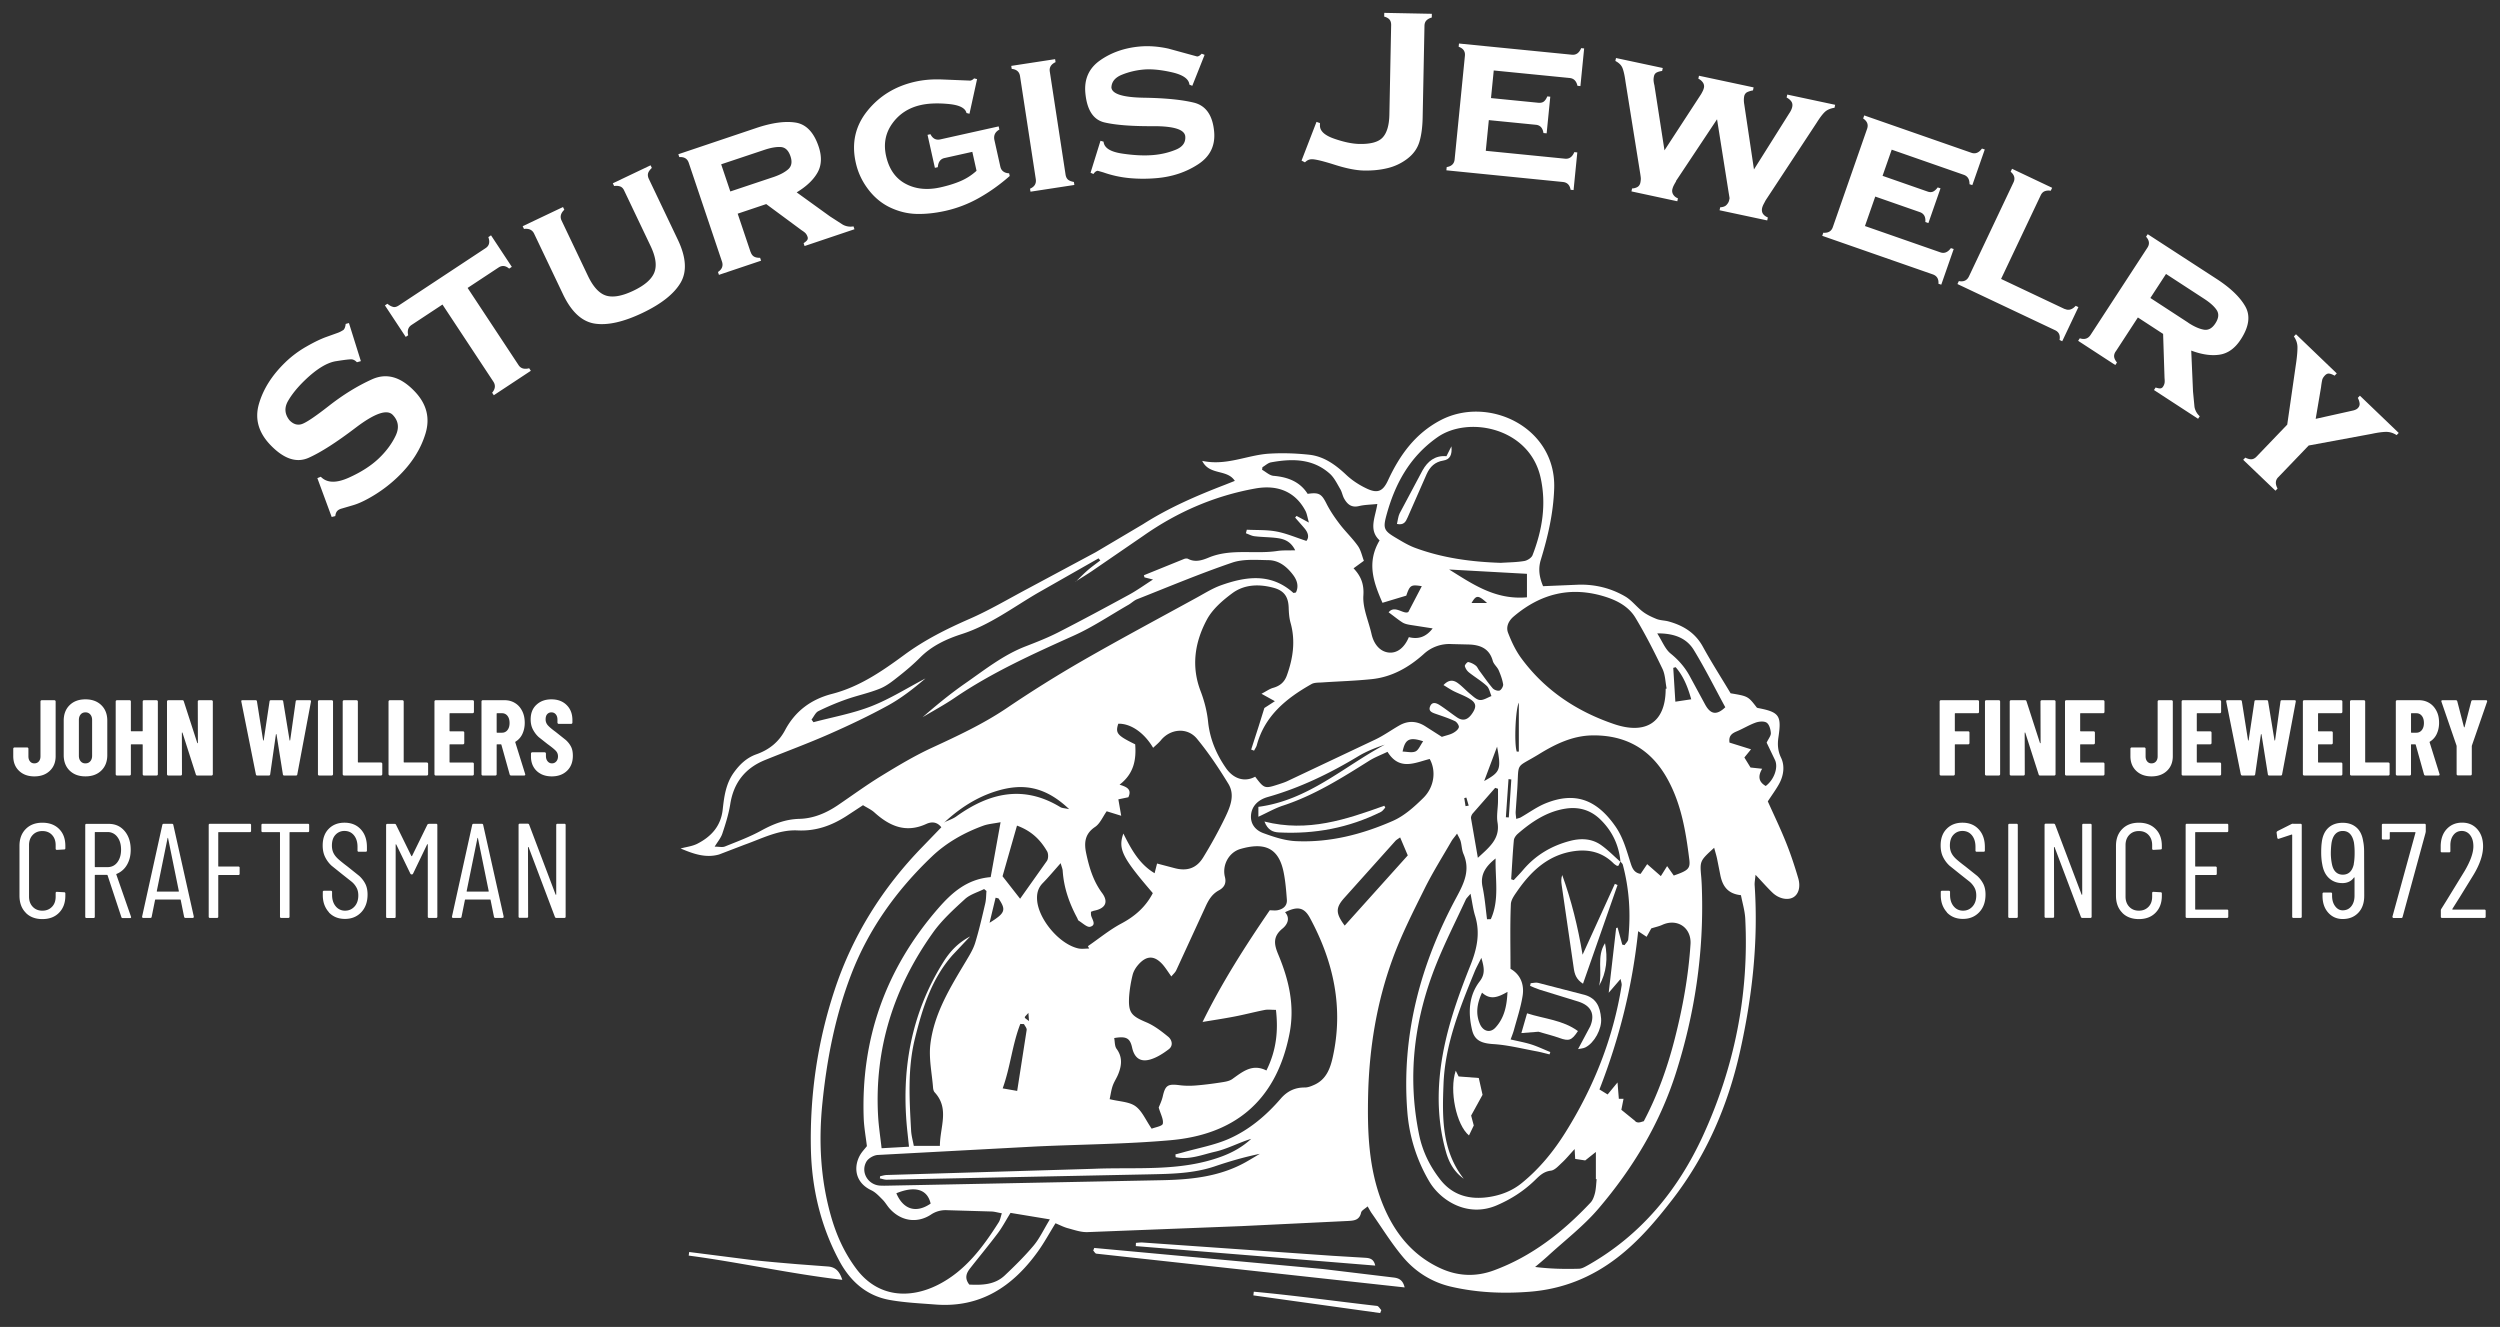 <svg xmlns="http://www.w3.org/2000/svg" xmlns:xlink="http://www.w3.org/1999/xlink" width="278.834" height="147.997" xmlns:v="https://vecta.io/nano"><rect width="100%" height="100%" fill="#333333" stroke="none"/><g fill="#fff"><path d="M176.562 109.72c-.756-.483-.952-1.05-1.05-1.834l-1.334-9.178c-.055-.356-.076-.72.063-1.112 1.02 2.832 1.74 5.732 2.27 8.887l3.6-7.903.3.13-3.85 11zm-14.198 9.696l.32.645 2.25.172.42 1.875-1.273 2.316.294 1.105-.534 1.112c-1.405-1.158-2.227-5-1.477-7.225zm8.366-9.753c.272-.02.564-.107.817-.043l4.947 1.28c1.526.327 1.977 1.35 2.082 2.7.1 1.153-.75 2.725-1.764 3.226-.235.116-.524.124-.806.186l1.365-2.558c.552-1.336.097-2.273-1.3-2.734l-4.353-1.34c-.36-.112-.706-.278-1.06-.42l.062-.297zm.854 5.41l-1.9.15.635-2.204c1.938.628 3.978.738 5.674 1.98-.7 1.064-1.015 1.146-2.058.773-.72-.26-1.47-.44-2.34-.697zm6.766-5.122c.404-1.562-.303-3.28.664-4.752.32 1.66.188 3.26-.664 4.752zm-44.25 4.043l.076.02c-.015-.003-.03-.01-.046-.012l-.03-.007zm21.707-55.555c.104-.424.132-.84.3-1.182l2.554-4.796c.564-1 1.392-1.693 2.665-1.578l.557-1.103c.1.96-.17 1.473-.905 1.588-.938.147-1.493.705-1.852 1.5l-2.132 4.85c-.208.48-.417.882-1.196.72zM141.03 91.63c4.84 1.227 9.108-.233 13.367-1.762l.108.205c-.157.163-.287.382-.48.478-3.582 1.787-7.4 2.5-11.377 2.294-.664-.033-1.245-.243-1.62-1.215z"/><path d="M96.286 89.786l-1.884 1.235c-1.663 1.066-3.4 1.7-5.468 1.598-2.088-.095-3.97.916-5.896 1.597l-2.835 1.087c-1.506.43-2.9-.08-4.292-.67.64-.174 1.3-.243 1.867-.53 1.558-.8 2.63-1.97 2.83-3.83.155-1.42.346-2.854 1.224-4.086.658-.922 1.438-1.667 2.512-2.052 1.417-.5 2.5-1.347 3.222-2.706 1.123-2.115 2.897-3.436 5.245-4.04 3.044-.784 5.578-2.533 8.06-4.358 2.243-1.652 4.702-2.883 7.256-4 2.252-.984 4.382-2.252 6.56-3.407l7.52-4.033 5.283-3.13c2.865-1.83 5.958-3.168 9.116-4.384l1.118-.443c-.862-1.344-2.835-.58-3.637-2.232 2.678.578 4.973-.634 7.405-.8 1.505-.097 3.034-.047 4.53.115 1.645.18 2.934 1.12 4.127 2.243.673.636 1.5 1.167 2.342 1.556 1.195.55 1.767.254 2.323-.95 1.3-2.8 3.028-5.22 5.875-6.707 5.322-2.778 12.875.786 12.655 7.6-.088 2.755-.7 5.393-1.5 8.004-.318 1.05-.126 1.993.26 2.916l4.033-.17c1.826-.032 3.564.402 5.128 1.316.733.428 1.274 1.173 1.96 1.695.46.35 1.002.6 1.544.82.418.163.9.152 1.336.272 1.63.45 2.967 1.258 3.82 2.813.98 1.787 2.087 3.508 3.095 5.2 1.948.327 1.948.327 2.926 1.595.035.015.07.038.104.044 2.427.458 2.665.853 2.303 3.277-.113.743-.08 1.5.297 2.277.438.92.285 2.012-.242 2.95-.35.624-.777 1.203-1.24 1.912.67 1.492 1.408 3.018 2.04 4.6.52 1.295.96 2.628 1.354 3.968.292 1.003.017 1.816-.566 2.14-.614.346-1.586.157-2.297-.518-.596-.567-1.135-1.197-1.9-2-.047.524-.112.83-.1 1.125.428 6.283-.263 12.472-1.634 18.6-1.347 6.013-3.73 11.56-7.537 16.488-1.84 2.38-3.76 4.65-6.147 6.486-2.882 2.22-6.106 3.52-9.8 3.805-2.952.228-5.85.1-8.714-.56-2.13-.487-3.967-1.63-5.36-3.278-1.287-1.52-2.34-3.24-3.487-4.877-.15-.2-.268-.44-.486-.807-.298.272-.672.447-.726.692-.186.852-.795.9-1.467.935l-11.85.573-17.205.67c-.727.024-1.474-.244-2.194-.437-.462-.123-.895-.356-1.37-.55-.684 1.106-1.258 2.167-1.958 3.142-2.798 3.896-6.4 6.317-11.446 5.92-1.7-.132-3.414-.208-5.086-.508-2.603-.466-4.407-2.094-5.625-4.37-2.094-3.9-3.08-8.144-3.167-12.524-.12-6.016.75-11.945 2.64-17.658 2-6.08 5.35-11.422 9.842-16.028l2.067-2.14c-.516-.667-1.155-.612-1.686-.368-2.293 1.05-4.108.228-5.802-1.308-.355-.313-.812-.514-1.238-.78zm9.108 1.896c.42-.204.886-.35 1.26-.616 3.668-2.635 7.476-3.553 11.6-1.05.2.126.5.122.996.233-2.745-2.613-5.272-2.898-8.145-2.008-2.2.685-4.074 1.912-5.752 3.46a1.7 1.7 0 0 1 .032.061c.003-.028.001-.054-.001-.08zm75.15 30.87h.534l-.243 1.227 1.52 1.234c.102.153.3.192.47.175s.36-.1.512-.132c1.564-2.966 2.653-6.044 3.468-9.248.882-3.457 1.512-6.942 1.743-10.497.12-1.85-1.48-2.917-3.144-2.16-.365.168-.77.25-1.23.396l-.524.938-.94-.625c-.643 6.146-2.093 11.95-4.318 17.65l.912.56 1.104-1.34.148 1.844c-.006-.01-.007-.016-.01-.024zm-46.455-8.558l.03.007c2.136-4.357 4.735-8.435 7.5-12.474.298 0 .607.05.894-.01.617-.13 1.064-.5 1.016-1.17-.076-1.013-.157-2.03-.354-3.026-.562-2.86-2.235-3.375-4.82-2.635-1.302.374-2.068 1.812-1.735 3.127.185.734-.104 1.184-.686 1.498-.787.43-1.172 1.123-1.52 1.905l-3.223 7.004c-.112.242-.338.43-.547.687-.363-.505-.62-.924-.94-1.3-.938-1.07-1.83-1.07-2.77.018-.265.306-.5.7-.6 1.078-.2.8-.34 1.635-.4 2.46-.1 1.793.24 2.147 1.923 2.86.882.373 1.68.992 2.43 1.603.432.35.598 1 .07 1.4-.62.472-1.32.923-2.054 1.14-1.125.33-1.784-.18-2.035-1.323-.233-1.05-.635-1.3-1.997-1.064.08.406.043.896.262 1.196.675.914.58 1.842.2 2.797-.176.456-.47.872-.63 1.332-.163.47-.226.976-.34 1.492 1.095.27 2.162.275 2.87.777.747.534 1.147 1.543 1.818 2.516.398-.163 1.183-.282 1.24-.55.1-.485-.24-1.06-.456-1.807.092-.25.333-.728.45-1.236.282-1.242.557-1.43 1.865-1.26.6.077 1.198.08 1.792.035.935-.073 1.865-.193 2.792-.336.444-.07.947-.13 1.3-.378 1.153-.82 2.236-1.756 3.813-.96 1.113-2.233 1.337-4.416 1.064-6.762-.515 0-.897-.058-1.253.01-1.118.22-2.22.512-3.34.728-1.216.237-2.44.418-3.66.622zM180.736 96.1c-.173-1.857-.93-3.44-2.277-4.734-1.094-1.05-2.42-1.406-3.886-1.17-2.06.332-3.728 1.45-5.264 2.776-.216.186-.438.48-.463.745-.135 1.447-.2 2.898-.3 4.35l.286.095c.35-.378.714-.743 1.046-1.137 1.395-1.646 3.16-2.692 5.238-3.236 1.23-.32 2.44-.272 3.493.488.756.543 1.414 1.222 2.116 1.84l-.223.447c-.097 0-.145.016-.168-.002-.125-.083-.258-.158-.364-.264-1.224-1.222-2.72-1.604-4.4-1.367-2.806.398-4.7 2.124-6.256 4.327-.34.5-.782 1.05-.802 1.594-.1 2.368-.04 4.746-.04 7.203 1.106.627 1.555 1.74 1.35 3.018-.206 1.3-.628 2.543-.966 3.8-.084.305-.2.602-.374 1.06.87.207 1.6.333 2.317.56.72.232 1.4.562 2.112.846l-.085.262c-.5-.118-.974-.256-1.466-.346-1.598-.293-3.188-.702-4.8-.803-1.265-.083-2.1-.363-2.38-1.6-.438-1.893-.384-3.787.86-5.403.624-.812.5-1.532.18-2.614-.325.662-.565 1.084-.748 1.53-1.65 4.044-3.3 8.12-3.472 12.538-.142 3.67-.22 7.405 2.256 10.565-1.08-.763-1.664-1.828-2-3.06-1.152-4.108-.955-8.262-.024-12.335.653-2.854 1.664-5.646 2.755-8.37.748-1.862 1.133-3.63.532-5.572-.224-.724-.312-1.487-.505-2.45-.307.37-.457.495-.53.655-1.112 2.402-2.315 4.768-3.298 7.22-2.46 6.144-3.254 12.478-1.904 19.017.383 1.86 1.192 3.497 2.348 4.98 1.4 1.8 3.33 2.288 5.5 1.945 1.3-.207 2.533-.682 3.587-1.537 1.965-1.596 3.53-3.505 4.87-5.643 3.173-5.068 5.34-10.505 6.28-16.407.03-.202-.065-.423-.117-.725l-1.326 1.542.83-7.215c.054-.02.1-.037.163-.057l.52 1.9.256.06c.14-.214.383-.42.407-.646.3-2.808.127-5.585-.6-8.318-.033-.13-.17-.236-.26-.352zM119.98 64.875l.004-.004c.447-.43.877-.878 1.344-1.282.445-.386.93-.724 1.395-1.083l-.2-.23-6.782 3.86c-2.775 1.62-5.35 3.58-8.48 4.587-1.687.544-3.323 1.3-4.62 2.6-.716.72-1.5 1.394-2.3 2.025-.678.535-1.37 1.113-2.155 1.438-1.22.505-2.538.773-3.788 1.214a27.81 27.81 0 0 0-3.125 1.318c-.327.163-.5.615-.76.936l.215.297c2.158-.576 4.386-.972 6.45-1.78 2.1-.822 4.038-2.053 6.047-3.104-1.327 1.128-2.696 2.203-4.2 3.027-2.12 1.163-4.315 2.2-6.53 3.177-2.357 1.04-4.782 1.93-7.17 2.9-2.22.9-3.504 2.533-3.878 4.924-.175 1.1-.523 2.202-.88 3.274-.163.497-.535.925-.858 1.46.48 0 .856.1 1.145-.017 1.368-.55 2.764-1.068 4.05-1.774 1.35-.74 2.698-1.27 4.27-1.308 1.55-.04 2.958-.64 4.24-1.5 1.63-1.104 3.22-2.273 4.9-3.3 1.834-1.124 3.695-2.237 5.646-3.138 2.864-1.323 5.7-2.646 8.33-4.418a138.4 138.4 0 0 1 8.381-5.246c4.24-2.438 8.56-4.744 12.85-7.098.862-.473 1.7-1 2.63-1.34 2.818-1.008 5.612-1.404 8.1.835.035.03.14-.02.287-.043.345-.706.126-1.372-.318-1.962-.685-.906-1.563-1.627-2.737-1.644-1.355-.022-2.813-.148-4.054.276-3.584 1.222-7.084 2.692-10.608 4.084-.344.137-.624.425-.95.614-2.037 1.167-4.003 2.5-6.135 3.453-4.56 2.054-9.107 4.103-13.26 6.93-1.15.784-2.384 1.445-3.578 2.16 1.525-1.332 3.072-2.6 4.718-3.75 2.168-1.5 4.238-3.17 6.744-4.142 1.236-.48 2.482-.966 3.66-1.567 2.667-1.364 5.307-2.787 7.938-4.22.847-.463 1.634-1.034 2.64-1.678l-.953-.24-.063-.238 4.483-1.817c.13-.05.325-.073.44-.013.807.427 1.6.154 2.314-.143 2.48-1.03 5.108-.35 7.638-.732.62-.094 1.26-.052 2-.077-.505-1.023-1.25-1.265-2.038-1.368-.826-.107-1.668-.096-2.495-.2-.33-.036-.644-.216-.964-.33l.1-.398c1.104.056 2.227-.002 3.304.2 1.102.206 2.158.666 3.34 1.05.336-.4.203-.908-.197-1.387-.345-.413-.703-.8-1.057-1.218.054-.06.104-.122.16-.182l1.374.74c-.168-.6-.213-.976-.38-1.297-1.08-2.057-3.002-2.967-5.587-2.504-4.548.815-8.692 2.614-12.473 5.262l-5.8 3.98c-.585.393-1.195.76-1.795 1.143zm20.014 21.753c1.014 1.342 1.055 1.357 2.603.854.36-.118.727-.23 1.067-.4l9.767-4.618c.92-.443 1.756-1.048 2.645-1.554.98-.56 1.957-.505 2.9.1l1.84 1.175c.513-.17.904-.244 1.238-.424.27-.143.582-.382.655-.642.052-.182-.216-.585-.435-.688-.682-.32-1.406-.557-2.123-.805-.418-.146-.868-.3-.646-.842.227-.558.703-.376 1.054-.15.67.428 1.287.93 1.942 1.376.64.435 1.162.306 1.643-.357.533-.738.546-1.2-.123-1.642-.6-.4-1.286-.62-1.924-.943-.357-.185-.694-.416-1.1-.658.62-.66 1.14-.554 1.594-.226.485.35.9.815 1.357 1.194.343.276.72.66 1.107.696.413.036.86-.28 1.293-.44-.168-.385-.243-.87-.524-1.132-.608-.56-1.338-.987-1.988-1.507a1.38 1.38 0 0 1-.456-.698c-.03-.124.275-.477.38-.458a2.06 2.06 0 0 1 .834.398c.173.128.257.368.393.552.5.666.96 1.35 1.5 1.978.157.184.57.327.77.248s.428-.48.393-.697c-.088-.538-.284-1.068-.5-1.567-.164-.37-.55-.662-.654-1.038-.38-1.387-1.4-1.785-2.665-1.83l-1.937-.047a4.2 4.2 0 0 0-3.113 1.124c-1.636 1.466-3.52 2.543-5.75 2.783-1.846.196-3.707.246-5.562.372-.407.028-.878-.002-1.2.187-2.8 1.582-5.213 3.527-6.097 6.82-.06.212-.205.403-.3.602l-.325-.122.85-2.637.623-2 1.172-.758-1.494-.828c.56-.293.907-.552 1.296-.66.76-.212 1.264-.636 1.53-1.378.698-1.925.982-3.866.414-5.884-.15-.536-.188-1.114-.207-1.676-.04-1.216-.5-1.905-1.7-2.227-1.608-.432-3.247-.383-4.595.615-1.082.8-2.2 1.772-2.822 2.926-1.345 2.5-1.778 5.2-.708 7.986.413 1.083.715 2.243.833 3.393.198 1.948.922 3.652 2.02 5.225.85 1.2 2.094 1.56 3.248.92zm-43.307 41.194c-.125-1.028-.3-2-.35-2.98-.353-8.9 2.412-16.728 8.256-23.474 1.538-1.774 3.235-3.318 5.9-3.54l1.105-6.124c-.804.156-1.402.194-1.944.394-2.123.774-4.094 1.886-5.717 3.433-3.94 3.755-7.064 8.096-9.02 13.205-1.77 4.623-2.704 9.433-3.197 14.34-.424 4.22-.213 8.386.938 12.478.606 2.16 1.497 4.164 2.878 6 2.37 3.133 5.896 3.354 9.08 1.746 3.03-1.532 5.008-4.186 6.778-6.982.166-.264.213-.603.344-.994-.458-.083-.785-.18-1.114-.2l-5.008-.147a2.91 2.91 0 0 0-1.8.503c-1.568 1.015-3.37.703-4.612-.707-.273-.313-.478-.687-.77-.976-.387-.385-.777-.82-1.256-1.043-1.923-.912-1.964-2.73-1.222-3.976.195-.327.463-.602.74-.957zM162.5 92.988c-.288.4-.465.586-.594.8-1.018 1.77-2.113 3.503-3.018 5.33-1.277 2.57-2.587 5.146-3.567 7.837-1.776 4.862-2.6 9.933-2.728 15.113-.092 4.14.04 8.262 1.6 12.17 1.264 3.15 3.256 5.727 6.424 7.198 1.936.903 3.946 1.008 5.983.26 4.272-1.57 7.725-4.302 10.796-7.56.26-.275.4-.694.498-1.072.12-.504.13-1.03.186-1.55h-.087v-3.032l-1.188.946-1.12-.17-.06-1.098c-.58.63-.96 1.098-1.397 1.503-.386.356-.813.858-1.26.907-.82.1-1.277.582-1.783 1.072-1.24 1.2-2.65 2.108-4.247 2.794-3.306 1.416-6.322-.592-7.54-2.688a18 18 0 0 1-2.432-7.73c-.677-8.554 1.458-16.498 5.5-23.98.84-1.56 1.526-3 .772-4.77-.2-.443-.198-.96-.326-1.435-.062-.237-.2-.448-.4-.855zm-31.375 36.064l-.025-.298.84-.223c1.7-.487 3.504-.803 5.12-1.513 2.27-1 4.17-2.605 5.797-4.497.696-.8 1.563-1.24 2.66-1.228.354.005.728-.145 1.06-.294 1.328-.592 1.78-1.794 2.067-3.077 1.228-5.512.1-10.655-2.537-15.535-.653-1.204-1.394-1.332-2.78-.642.637.712.203 1.423-.28 1.816-1.105.9-.947 1.777-.476 2.9 1.18 2.825 1.864 5.707 1.25 8.833-1.54 7.855-6.514 11.276-13.247 11.877-5.03.448-10.095.464-15.144.707l-17.532.94c-.443.025-1.04.364-1.258.734-.686 1.165.16 2.6 1.508 2.682.34.022.684.01 1.026.004l30.322-.603c3.297-.06 6.52-.376 9.46-2.025.525-.297 1.04-.612 1.56-.92-1.735.36-3.385.84-5.012 1.393-2.376.806-4.84.843-7.305.896l-29.296.6c-.254.006-.512-.098-.768-.148l.03-.242c.24-.047.476-.126.717-.136l23.133-.693c4.788-.2 9.67.354 14.32-1.4 1.204-.456 2.27-1.063 3.22-1.94-1.382.416-2.67 1.13-4.05 1.44-1.423.324-2.866.94-4.383.6zm60.058-34.493c-1.594 1.46-1.6 1.46-1.438 3.25.04.488.063.98.076 1.47.218 6.978-.785 13.768-2.912 20.432-1.804 5.65-4.804 10.602-8.604 15.066-1.678 1.973-3.787 3.582-5.708 5.348-.444.4-.92.8-1.38 1.184 1.717.217 3.307.24 4.896.197.348-.01.7-.23 1.034-.414 5.896-3.347 10-8.37 12.77-14.375 3.52-7.657 5.168-15.782 4.738-24.254-.045-.882-.316-1.752-.48-2.62-1.482-.152-2.047-1.024-2.292-2.2l-.378-1.9c-.085-.382-.203-.756-.323-1.204zm-69.507 7.145c.008.15-.01.303.03.44.122.438.6 1.023-.106 1.22-.342.1-.856-.416-1.282-.672-.084-.05-.117-.188-.17-.3-.888-1.65-1.5-3.385-1.622-5.27-.016-.23-.12-.455-.226-.85-.744.834-1.342 1.555-1.996 2.223-.523.534-.678 1.143-.634 1.862.133 2.148 2.473 4.955 4.6 5.424.387.085.8.012 1.213.012l-.147-.263c1.244-.854 2.42-1.83 3.746-2.534 1.533-.816 2.715-1.875 3.496-3.383-3.4-3.962-3.9-4.9-3.285-6.646.895 1.798 1.792 3.418 3.484 4.426l.275-1.082 1.9.5c1.396.386 2.475.064 3.232-1.16.883-1.435 1.7-2.914 2.44-4.434.572-1.2 1.158-2.522.382-3.795-1.062-1.738-2.204-3.45-3.5-5.023-1.074-1.313-2.975-1.126-4.03.167-.245.3-.557.546-.862.84-1.018-1.717-2.517-2.72-3.887-2.688-.34 1.053-.14 1.303 1.886 2.3.13 1.7-.137 3.27-1.744 4.5.798.244 1.398.512.98 1.402l-1.114.232.318 1.832-1.618-.5c-.447.627-.742 1.376-1.297 1.747-1.175.787-1.234 1.813-.983 2.98.335 1.56.783 3.062 1.764 4.385.746 1.005.372 1.73-.882 1.976-.106.02-.2.068-.35.118zM167.4 62.776c.87-.057 1.75-.06 2.604-.204.345-.057.812-.353.927-.655 1.082-2.795 1.56-5.662.895-8.654-1.237-5.567-8.062-6.93-11.52-4.484-3.1 2.183-4.735 5.22-5.684 8.733-.387 1.437-.245 1.698 1.07 2.477.682.405 1.373.826 2.1 1.1 3.1 1.154 6.313 1.58 9.6 1.687zm18.38 14.04l.105-.02c-.146-.737-.15-1.54-.465-2.197-.93-1.937-1.906-3.86-3.016-5.702-.72-1.193-1.928-1.875-3.278-2.312-3.862-1.244-7.262-.403-10.298 2.174-.57.484-.887 1.147-.626 1.824.373.97.83 1.946 1.438 2.783 2.628 3.6 6.206 5.98 10.4 7.4 3.492 1.18 5.7-.152 5.738-3.836.002-.038.002-.076.002-.113zm.906 20.834c1.58-.545 1.856-.77 1.73-1.77-.388-3.117-.887-6.208-2.45-9.018-1.827-3.3-4.65-4.898-8.385-4.84-2.184.034-4.116.97-5.946 2.1-2.646 1.616-2.22.776-2.403 3.8l-.184 2.6c-.014.245.035.5.063.814.228-.075.376-.098.495-.167.924-.525 1.792-1.167 2.765-1.565 3.2-1.3 5.643-.522 7.796 2.556.886 1.27 1.254 2.714 1.712 4.14.178.553.4 1.062 1.104 1.164l.732-1.083 1.525 1.335.7-1.117.755 1.073zm-81.857 30.17c.005-2.134 1.097-4.165-.58-5.985-.118-.126-.17-.35-.183-.53-.125-1.617-.488-3.262-.298-4.843.412-3.45 2.244-6.376 3.995-9.304.38-.64.787-1.3 1.002-2 .44-1.443.78-2.92 1.123-4.4.105-.448.093-.92.135-1.382l-.264-.218c-.724.365-1.57.597-2.14 1.123-1.278 1.17-2.6 2.37-3.586 3.77-4.326 6.086-6.507 12.852-6.1 20.356.064 1.2.25 2.372.394 3.658l3.057-.17-.174-1.615c-.738-6.783.353-13.184 4.04-19.037.725-1.15 1.627-2.104 2.95-2.8l-1.94 2.06c-2.373 2.67-3.38 5.97-4.212 9.316-.84 3.383-.615 6.84-.43 10.277.033.586.202 1.16.3 1.703h2.915zm54.63-43.168c-1.604.393-3.363 1.37-4.706-.8-.726.35-1.43.612-2.05 1.003-3.05 1.918-6.092 3.834-9.554 4.98-.94.3-1.815.812-2.798 1.26V89.99c5.548-.73 9.5-4.47 14.1-6.936-1.032.343-2.043.74-2.962 1.295-3.184 1.918-6.5 3.528-10.1 4.547-1.105.314-1.787 1.046-1.86 2.038-.075 1.027.564 1.7 1.396 1.995 1.16.424 2.388.83 3.605.886 3.784.178 7.4-.758 10.822-2.26 1.273-.558 2.4-1.575 3.408-2.57 1.227-1.224 1.434-3.02.7-4.334zm-18.646-32.577l-.05.32c.424.235.835.638 1.277.676 1.602.135 2.95.655 3.808 2.012 1.278-.197 1.562.017 2.105 1.1.404.8.92 1.554 1.467 2.27.64.84 1.424 1.577 2.03 2.436.344.488.465 1.13.668 1.657l-1.152.84c.82.86 1.18 1.753 1.098 3.016-.1 1.402.575 2.85.9 4.28.264 1.205.982 2.003 1.94 2.1.916.092 1.733-.53 2.23-1.72 1.026.26 1.897.015 2.656-.975l-2.528-.394c-.3-.05-.6-.118-.843-.27-.494-.313-.95-.7-1.542-1.128.685-.863 1.687.282 2.2-.037l1.502-2.88c-1.213-.197-1.328-.12-1.732 1.055l-2.655.8c-.974-2.235-1.806-4.47-.32-6.963-1.27-1.173-.466-2.605-.254-4.06-.78.083-1.432.083-2.043.233-.838.203-1.3-.195-1.66-.837-.182-.328-.237-.726-.426-1.047-.356-.602-.673-1.282-1.18-1.734-1.912-1.7-4.215-1.685-6.56-1.256-.33.065-.62.348-.93.528zm-32.704 91.2c1.388.06 2.826.047 3.962-1.028 1.123-1.063 2.23-2.152 3.22-3.333.66-.788 1.1-1.757 1.803-2.912l-4.387-.725c-.54.873-.924 1.613-1.42 2.27-.994 1.323-2.054 2.597-3.076 3.9-.42.53-.67 1.097-.103 1.827zm5.32-51.193l-1.613 5.65 1.96 2.507 2.993-4.224c.17-.255.174-.792.017-1.062-.73-1.253-1.7-2.26-3.358-2.87zm42.73 1.32c-.292.2-.43.28-.526.388l-5.738 6.4c-.95 1.08-.915 1.7.084 3.045l7.035-7.83-.855-2.013zm28.676-22.76c.565.886.88 1.75 1.493 2.248.93.753 1.657 1.603 2.2 2.642l1.67 3.08c.6 1.075 1.27 1.186 2.23.27-1.145-2.102-2.235-4.292-3.504-6.376-.812-1.333-2.184-1.88-4.1-1.864zm11.705 15.102c-.48.8-.416 1.462.4 1.92.932-.698 1.415-2.058 1.037-2.884l-.937-1.952c.216-.456.488-.77.47-1.065-.027-.407-.17-.95-.462-1.156-.28-.197-.852-.147-1.228-.015-.73.26-1.398.678-2.114.978-.532.222-.923.488-.808 1.252l2.4.75-.742.912.686 1.118 1.3.14zM170.307 66.6V64l-8.68-.48c2.607 1.618 5.144 3.414 8.68 3.1zm-5.477 29.076c1.238-1.148 2.503-2.107 2.195-3.938-.122-.732.032-1.507.05-2.265.01-.5.002-1 .002-1.5l-.315-.1-2.516 2.87c-.1.13-.203.355-.18.516l.763 4.407zm.462 15.046c-.575 1.243-.723 2.368-.226 3.5.357.817 1.14 1.023 1.72.397 1.002-1.085 1.28-2.43 1.35-3.992-1.055.6-1.9.946-2.842.085zm-51.072 3.5l-.42-.018c-.9 2.3-1.097 4.77-1.968 7.188l1.618.282 1.058-6.8c.027-.2-.188-.433-.3-.65zm52.602-18.485c-1.035.83-1.77 1.74-1.47 3.17.25 1.2.347 2.412.5 3.62l.423-.01c.982-2.157.473-4.486.536-6.78zm-63.025 38.505c-.36-1.608-1.757-2.004-3.825-1.152.77 1.813 2.2 2.265 3.825 1.152zm83.062-55.98l1.77-.267c-.393-1.405-.88-2.6-1.74-3.582l-.265.077.234 3.772zm-17.457.112c-.36.644-.546 4.5-.235 5.454h.235v-5.454zm-2.427 4.903l-1.44 3.836c1.78-.997 1.927-1.245 1.44-3.836zm-8.244-.6c-1.532-.5-2.014-.242-2.294 1.15.513.01 1.044.157 1.433-.015.343-.15.524-.663.86-1.136zM111.363 100.2l-.32-.076-.675 2.798c1.77-1.092 1.87-1.427.996-2.722zm57.2-13.264a8.11 8.11 0 0 1-.313-.041l-.295 4.256.327.02.28-4.236zm-2.706-19.684c-1-.9-1.203-.905-1.73 0h1.73zm-2.4 22.662l.353-.06-.262-.897-.234.056.143.9zM114.7 112.97c-.23.278-.4.4-.402.5.006.104.2.195.47.412l-.067-.92zm7.336 26.217l25.508 2.35 7.92.953c.552.068 1.008.277 1.2 1.1l-34.384-3.764c-.13-.014-.234-.23-.35-.35l.12-.298zm4.658-.567c.252-.015.506-.056.755-.038l21.152 1.48 3.642.22c.5.03.983.106 1.14.873l-26.703-2.174.015-.36zm-32.75 4.124c-5.866-.684-11.457-1.956-17.132-2.704l.058-.4 6.697.855c1.768.203 3.542.35 5.315.5l3.408.257c.82.05 1.314.445 1.654 1.483zm59.993 3.706l-14.144-1.97.046-.412c4.6.423 9.157 1.064 13.74 1.585.176.018.323.306.484.467l-.126.33zM40.218 40.288l-.408.114c-.174-.18-.353-.286-.537-.317s-.787.04-1.8.2-2.178.88-3.47 2.125c-.825.795-1.45 1.567-1.88 2.317s-.374 1.466.165 2.147c.408.424.847.572 1.317.443s1.497-.812 3.08-2.05 3.18-2.224 4.8-2.957 3.193-.3 4.753 1.33c1.345 1.396 1.75 2.97 1.218 4.72s-1.55 3.35-3.05 4.796a15.4 15.4 0 0 1-2.604 2.028c-.923.57-1.716.953-2.38 1.152l-1.304.383c-.206.056-.365.138-.476.245-.136.13-.217.33-.244.597l-.403.1-1.6-4.333.385-.155c.673.7 1.708.737 3.106.112s2.528-1.353 3.392-2.185c.814-.784 1.43-1.62 1.85-2.505s.313-1.658-.324-2.32-2.02-.178-4.156 1.446-3.875 2.737-5.222 3.338-2.765.13-4.254-1.416c-1.344-1.396-1.775-2.926-1.292-4.594s1.47-3.22 2.96-4.655a11.75 11.75 0 0 1 2.343-1.745c.873-.5 1.62-.858 2.24-1.078l1.27-.456c.227-.084.433-.2.618-.32a.72.72 0 0 0 .157-.259 1.55 1.55 0 0 0 .085-.407l.365-.1 1.33 4.247zm17.61.422c.257.4.655.5 1.192.363l.186.282-4.13 2.727-.186-.28c.356-.42.4-.835.134-1.24l-5.674-8.595-3.445 2.274c-.385.254-.5.64-.376 1.152l-.278.184-2.32-3.515.278-.184c.23.2.44.3.633.353s.403-.01.632-.16l9.693-6.4c.4-.264.5-.672.297-1.225l.3-.198 2.32 3.515-.3.198c-.4-.344-.787-.384-1.186-.12l-3.445 2.274 5.674 8.595zm14.86-21.968c-.2.196-.346.386-.4.57s-.036.4.083.65l3.227 6.77c.938 1.968 1.04 3.573.305 4.813s-2.15 2.36-4.25 3.36c-2.083.993-3.844 1.4-5.28 1.194s-2.63-1.287-3.575-3.27l-3.227-6.77c-.2-.42-.578-.596-1.13-.524l-.146-.305 4.5-2.14.145.305c-.404.384-.505.787-.304 1.208l2.935 6.16c.587 1.233 1.265 1.97 2.03 2.207s1.783.056 3.048-.547c1.25-.595 2.025-1.27 2.328-2.028s.163-1.745-.417-2.962l-2.935-6.16c-.1-.234-.257-.4-.436-.468s-.4-.096-.694-.057l-.145-.304 4.213-2.007.144.305z"/><path d="M83.72 28.1c.083.246.208.417.376.516s.396.144.682.14l.108.32-4.7 1.58-.108-.32c.458-.3.607-.7.446-1.166l-3.707-11.015c-.155-.46-.506-.67-1.052-.634l-.107-.32 8.7-2.928c1.733-.583 3.2-.784 4.37-.603s2.038 1.07 2.576 2.67c.377 1.12.337 2.088-.12 2.902s-1.232 1.552-2.326 2.213l3.716 2.682 1.434.924a1.8 1.8 0 0 0 1.186.188l.107.32-5.564 1.873-.107-.32c.22-.147.36-.27.416-.373s.065-.208.027-.323c-.055-.164-.126-.294-.213-.393s-.234-.212-.44-.344l-3.96-2.927-3.184 1.07 1.436 4.27zm2.522-8.343c.73-.246 1.284-.538 1.667-.876s.468-.82.258-1.445c-.22-.657-.58-1.002-1.08-1.036s-1.12.075-1.865.326l-4.787 1.6 1.02 3.03 4.786-1.6zm19.1-2.13c-.45.1-.7.44-.745 1.02l-.326.072-.82-3.68.326-.072c.25.495.617.688 1.1.58l6.507-1.45.08.355c-.483.268-.667.664-.55 1.188l.656 2.944c.053.237.163.417.33.54s.384.2.65.202l.068.304c-1.098.965-2.243 1.782-3.434 2.45a13.67 13.67 0 0 1-3.738 1.438c-1.135.252-2.204.366-3.207.342s-1.98-.26-2.928-.704-1.77-1.117-2.46-2.018-1.157-1.892-1.398-2.972c-.5-2.195-.058-4.13 1.294-5.806s3.137-2.76 5.356-3.254c.9-.2 1.877-.282 2.927-.244l3.195.13a.74.74 0 0 0 .417-.252l.334.085-.847 3.864-.334-.085c-.125-.558-.8-.894-1.998-1.006s-2.236-.075-3.087.115c-1.35.3-2.412.985-3.18 2.05s-1.004 2.274-.703 3.624c.327 1.468 1.047 2.503 2.163 3.104s2.414.737 3.9.406c.834-.186 1.58-.417 2.235-.696s1.253-.662 1.792-1.152l-.47-2.114-3.103.692zm12.338-11.03l.05.334c-.5.234-.715.583-.644 1.045l1.758 11.488c.04.257.133.45.282.575s.365.2.65.256l.05.334-4.892.75-.05-.334c.502-.217.716-.574.64-1.07l-1.758-11.488c-.074-.48-.383-.748-.928-.805l-.05-.334 4.893-.75zm15.3 2.973l-.32-.126c-.06-.64-.713-1.1-1.958-1.383s-2.312-.383-3.196-.3c-.834.078-1.627.27-2.38.575s-1.142.78-1.167 1.423c.068.72 1.28 1.102 3.635 1.14s4.206.22 5.55.545 2.102 1.397 2.272 3.22c.147 1.564-.443 2.78-1.77 3.65s-2.84 1.385-4.542 1.544a16.85 16.85 0 0 1-3.103.01c-1.013-.093-2-.308-2.958-.646l-.608-.174c-.17.016-.33.136-.48.36l-.322-.14 1.107-3.564.344.095c.065.7.763 1.135 2.095 1.333s2.5.25 3.53.153c.868-.082 1.682-.28 2.442-.593s1.1-.806 1.046-1.477c-.073-.773-1.28-1.154-3.623-1.142s-4.137-.127-5.383-.417-1.958-1.38-2.136-3.27c-.147-1.564.4-2.78 1.64-3.652s2.703-1.385 4.388-1.543c1.004-.094 2.075-.02 3.214.226l3.225.883c.103-.01.193-.044.274-.104a2.33 2.33 0 0 0 .238-.207l.32.128-1.373 3.454zm13.86 4.024l.382.137-.005.257c-.012.618.52 1.112 1.6 1.485s2 .567 2.797.583c1.23.024 2.1-.2 2.578-.7s.745-1.344.77-2.555l.198-10c.005-.26-.055-.464-.18-.614s-.324-.26-.597-.336l.01-.416 5.307.105-.01.416c-.24.064-.436.17-.583.313s-.225.346-.23.605l-.202 10.2c-.022 1.125-.148 2.053-.376 2.784s-.677 1.35-1.345 1.856a5.87 5.87 0 0 1-2.227 1.046c-.816.2-1.686.278-2.608.26-.87-.017-1.948-.23-3.23-.636s-2.13-.614-2.54-.623c-.3-.006-.558.1-.802.348l-.38-.2 1.675-4.336zm18.87 3.226l8.854.88c.46.045.802-.2 1.026-.734l.332.033-.416 4.2-.332-.033c-.085-.53-.374-.82-.867-.87l-12.987-1.3.036-.362c.54-.085.836-.37.884-.853l1.147-11.565c.048-.483-.185-.82-.698-1l.036-.362 12.604 1.25c.46.045.8-.2 1.026-.734l.33.033-.416 4.2-.33-.033c-.12-.534-.408-.824-.867-.87l-8.47-.84-.306 3.08 5.256.52c.27.027.482-.017.632-.133s.28-.307.392-.575l.332.033-.406 4.088-.357-.035c-.08-.565-.36-.872-.836-.92l-5.256-.52-.342 3.44zm21.24 3.396c-.075.108-.158.25-.248.425a1.9 1.9 0 0 0-.178.467.78.78 0 0 0 .106.607 1 1 0 0 0 .517.403l-.07.33-5.115-1.1.07-.33a1.3 1.3 0 0 0 .568-.145c.167-.088.28-.232.34-.433a2.43 2.43 0 0 0 .068-.504c-.001-.115-.025-.3-.07-.586L181.3 9.125c-.088-.656-.195-1.153-.324-1.5s-.398-.612-.808-.824l.07-.33 5.216 1.113-.07.33c-.253.035-.457.093-.614.175s-.258.224-.3.428c-.033.157-.048.303-.042.44a3.02 3.02 0 0 0 .093.55l1.124 7.262 3.978-6.104a3.25 3.25 0 0 0 .247-.422 1.83 1.83 0 0 0 .172-.438.74.74 0 0 0-.119-.609 1.26 1.26 0 0 0-.5-.419l.07-.33 6.094 1.3-.072.337a2.48 2.48 0 0 0-.615.18c-.175.08-.293.223-.354.426-.063.294-.063.62.002.978l1.078 7.23 3.93-6.25c.176-.252.288-.5.336-.716.052-.243.02-.448-.1-.617s-.287-.314-.523-.438l.07-.33 5.342 1.14-.07.33c-.472.077-.833.234-1.085.473s-.55.632-.894 1.18l-5.704 8.672-.22.418a1.97 1.97 0 0 0-.17.43c-.055.254-.026.47.086.643s.295.315.552.423l-.07.33-5.316-1.134.07-.33c.32-.02.556-.107.7-.26s.253-.322.292-.5l.055-.254-.104-.634-1.294-8.172-4.598 6.915zm21.07 5l8.4 2.93c.436.152.825-.005 1.17-.473l.314.1-1.387 3.977-.315-.1c.042-.536-.17-.886-.64-1.05l-12.322-4.298.12-.344c.546.044.9-.164 1.06-.622l3.827-10.974c.16-.458.012-.84-.442-1.146l.12-.343 11.96 4.17c.436.152.825-.005 1.17-.473l.315.1-1.388 3.977-.314-.1c.01-.547-.203-.897-.64-1.05l-8.038-2.804-1.02 2.92 4.987 1.74c.258.1.473.096.645.018s.344-.233.517-.467l.314.1-1.353 3.878-.34-.118c.053-.568-.146-.932-.598-1.1l-4.987-1.74L208 25.226zm22.277 9.24c.417.198.82.083 1.213-.346l.302.143-1.804 3.807-.3-.143c.1-.53-.075-.9-.523-1.1L218.32 31.68l.156-.33c.538.102.9-.067 1.12-.505l4.976-10.503c.208-.438.102-.834-.317-1.187l.155-.33 4.473 2.12-.156.33c-.246-.04-.466-.024-.66.047s-.348.224-.46.46l-4.42 9.328 7.1 3.358zm5.673 4.74c-.142.217-.198.422-.17.615s.132.4.313.62l-.185.283-4.146-2.702.185-.283c.52.173.916.05 1.2-.372l6.345-9.737c.265-.406.213-.813-.155-1.218l.185-.283 7.7 5c1.532 1 2.593 2.017 3.182 3.054s.423 2.263-.497 3.676c-.646 1-1.43 1.56-2.352 1.706s-1.98-.004-3.18-.453l.2 4.578.163 1.698a1.81 1.81 0 0 0 .588 1.047l-.185.283-4.92-3.206.184-.282c.253.082.436.114.55.095s.204-.078.27-.18a1.11 1.11 0 0 0 .176-.411c.023-.13.022-.315-.003-.56l-.158-4.922-2.814-1.834-2.458 3.774zm8.1-3.193c.645.42 1.218.674 1.72.764s.934-.14 1.293-.693c.38-.58.427-1.077.145-1.5s-.754-.833-1.412-1.262l-4.232-2.757-1.746 2.68 4.23 2.758zm10.028 17.22c-.324.337-.35.758-.074 1.262l-.233.244-3.6-3.444.234-.244c.257.127.483.188.678.183s.4-.108.58-.3l3.42-3.564 1.017-7.06c.088-.66.13-1.196.124-1.6s-.14-.806-.4-1.176l.234-.244 4.55 4.367-.242.252c-.247-.138-.45-.215-.612-.232s-.315.05-.465.207c-.16.168-.26.328-.3.478a8.28 8.28 0 0 0-.133.824l-.6 3.54 3.48-.775.727-.164c.223-.06.4-.148.503-.266.15-.155.212-.332.188-.53s-.092-.4-.2-.605l.233-.244 4.33 4.154-.233.244c-.38-.245-.775-.365-1.183-.36s-.94.078-1.595.218l-7.03 1.3-3.42 3.563zM2.126 85.975c-.432-.412-.648-.958-.648-1.638v-.828c0-.04.014-.074.042-.102s.062-.042.102-.042h1.404c.04 0 .074.014.102.042s.042.062.042.102v.852c0 .232.06.42.18.564s.28.216.48.216c.208 0 .374-.072.498-.216s.186-.332.186-.564v-6.12c0-.04.014-.074.042-.102s.062-.042.102-.042h1.404c.04 0 .074.014.102.042s.042.062.042.102v6.096c0 .68-.218 1.226-.654 1.638s-1 .618-1.722.618c-.704 0-1.27-.206-1.704-.618zm5.64-.03c-.44-.432-.66-1.008-.66-1.728v-3.84c0-.72.22-1.296.66-1.728S8.795 78 9.53 78s1.326.216 1.77.648.666 1.008.666 1.728v3.84c0 .72-.222 1.296-.666 1.728s-1.034.648-1.77.648-1.324-.216-1.764-.648zm2.304-1.038c.136-.156.204-.362.204-.618v-3.984c0-.256-.068-.462-.204-.618a.68.68 0 0 0-.54-.234c-.224 0-.402.078-.534.234s-.198.362-.198.618v3.984c0 .256.066.462.198.618a.65.65 0 0 0 .534.234c.234 0 .404-.078.54-.234zm5.886-6.767c.028-.028.062-.042.102-.042h1.404c.04 0 .074.014.102.042s.042.062.042.102v8.112c0 .04-.014.074-.042.102s-.062.042-.102.042H16.06c-.04 0-.074-.014-.102-.042s-.042-.062-.042-.102v-3.276c0-.04-.02-.06-.06-.06h-1.2c-.04 0-.06.02-.06.06v3.276c0 .04-.014.074-.042.102a.14.14 0 0 1-.102.042h-1.404c-.04 0-.074-.014-.102-.042s-.042-.062-.042-.102V78.24c0-.04.014-.074.042-.102s.062-.042.102-.042h1.404c.04 0 .074.014.102.042s.042.062.042.102v3.264c0 .04.02.06.06.06h1.2c.04 0 .06-.02.06-.06V78.24c0-.04.013-.074.042-.102zm6.143 0c.028-.028.062-.042.102-.042h1.392c.04 0 .074.014.102.042s.042.062.042.102v8.112c0 .04-.014.074-.042.102s-.062.042-.102.042H22a.15.15 0 0 1-.156-.12l-1.488-4.644c-.008-.024-.022-.034-.042-.03s-.03.018-.03.042l.012 4.608c0 .04-.014.074-.042.102s-.062.042-.102.042H18.77c-.04 0-.074-.014-.102-.042s-.042-.062-.042-.102V78.24c0-.04.014-.074.042-.102s.062-.042.102-.042h1.572a.15.15 0 0 1 .156.12L22 82.86c.008.024.022.034.042.03s.03-.018.03-.042l-.012-4.608c0-.04.013-.074.042-.102zm6.44 8.225l-1.632-8.16c0-.072.043-.108.132-.108h1.464c.096 0 .148.044.156.132l.684 4.32c.008.032.02.048.036.048s.028-.016.036-.048l.648-4.32c.008-.088.06-.132.156-.132h1.212c.096 0 .148.044.156.132l.708 4.32c.008.032.02.048.036.048s.028-.016.036-.048l.612-4.32c.008-.088.06-.132.156-.132h1.416c.104 0 .148.052.132.156l-1.524 8.112c-.008.088-.06.132-.156.132h-1.296c-.096 0-.148-.044-.156-.132l-.708-4.44c-.008-.032-.02-.048-.036-.048s-.028.016-.036.048l-.636 4.44c-.008.088-.06.132-.156.132h-1.284c-.1 0-.14-.044-.156-.132zm6.964.1c-.028-.028-.042-.062-.042-.102V78.24c0-.04.014-.074.042-.102s.062-.042.102-.042H37c.04 0 .074.014.102.042s.042.062.042.102v8.112c0 .04-.014.074-.042.102a.14.14 0 0 1-.102.042h-1.404a.14.14 0 0 1-.102-.042z"/><use xlink:href="#B"/><use xlink:href="#B" x="5.112"/><path d="M52.808 79.507c-.028.028-.062.042-.102.042h-2.508c-.04 0-.06.02-.06.06v1.896c0 .04.02.06.06.06h1.44c.04 0 .074.014.102.042s.042.062.042.102v1.164c0 .04-.014.074-.042.102s-.062.042-.102.042h-1.44c-.04 0-.06.02-.06.06v1.908c0 .04.02.06.06.06h2.508c.04 0 .074.014.102.042s.042.062.042.102v1.164c0 .04-.014.074-.042.102s-.062.042-.102.042H48.6c-.04 0-.074-.014-.102-.042s-.042-.062-.042-.102V78.24c0-.04.014-.074.042-.102s.062-.042.102-.042h4.116c.04 0 .074.014.102.042s.042.062.042.102v1.164c0 .04-.014.074-.042.102zm4.038 6.87l-.924-3.312c-.016-.032-.036-.048-.06-.048h-.408c-.04 0-.06.02-.06.06v3.276c0 .04-.014.074-.042.102a.14.14 0 0 1-.102.042h-1.404c-.04 0-.074-.014-.102-.042s-.042-.062-.042-.102V78.24c0-.04.014-.074.042-.102s.062-.042.102-.042h2.424c.44 0 .832.106 1.176.318s.6.5.798.894.282.824.282 1.32c0 .472-.1.888-.27 1.248s-.43.64-.75.84c-.016.008-.028.018-.036.03s-.008.026 0 .042l1.104 3.54.012.048c0 .08-.044.12-.132.12h-1.44c-.088 0-.144-.04-.168-.12zm-1.452-6.768v2.052c0 .04.02.06.06.06h.54a.74.74 0 0 0 .606-.294c.156-.196.234-.458.234-.786 0-.336-.078-.602-.234-.798a.74.74 0 0 0-.606-.294h-.54c-.04 0-.06.02-.06.06zm4.932 6.708a1.98 1.98 0 0 1-.816-.774c-.192-.332-.288-.714-.288-1.146v-.348c0-.04.014-.074.042-.102s.062-.042.102-.042h1.38c.04 0 .074.014.102.042s.042.062.042.102v.264c0 .248.064.448.192.6a.6.6 0 0 0 .48.228c.192 0 .352-.072.48-.216s.192-.332.192-.564c0-.24-.08-.446-.24-.618s-.472-.426-.936-.762l-.972-.768c-.248-.224-.46-.5-.636-.828s-.264-.708-.264-1.14c0-.68.2-1.224.636-1.632s.984-.612 1.68-.612c.704 0 1.27.212 1.698.636s.642.98.642 1.668v.288c0 .04-.014.074-.042.102s-.062.042-.102.042h-1.38c-.04 0-.074-.014-.102-.042s-.042-.062-.042-.102v-.324c0-.248-.062-.446-.186-.594s-.286-.222-.486-.222a.61.61 0 0 0-.468.2c-.12.13-.18.334-.18.582a.97.97 0 0 0 .228.636c.152.185.452.44.9.768l1.122.894c.252.228.448.48.588.756s.2.606.2 1c0 .704-.216 1.264-.648 1.68s-1 .624-1.704.624c-.464 0-.872-.092-1.224-.276zM2.87 101.796c-.465-.47-.697-1.1-.697-1.9V94.34c0-.78.232-1.405.697-1.875s1.083-.705 1.853-.705c.78 0 1.402.232 1.868.698s.697 1.092.697 1.882v.255a.13.13 0 0 1-.15.15l-.78.045a.13.13 0 0 1-.15-.15v-.375c0-.47-.135-.85-.405-1.14s-.63-.435-1.08-.435c-.44 0-.797.145-1.072.435s-.413.67-.413 1.14v5.73c0 .47.137.85.413 1.14s.632.436 1.072.436c.45 0 .8-.146 1.08-.436s.405-.67.405-1.14v-.375a.13.13 0 0 1 .15-.15l.78.045a.13.13 0 0 1 .15.15v.24c0 .8-.235 1.42-.705 1.9s-1.1.705-1.86.705-1.4-.234-1.853-.705zm10.658.464l-1.53-4.635c-.01-.03-.03-.045-.06-.045h-1.305c-.04 0-.06.02-.06.06v4.6a.13.13 0 0 1-.15.149h-.765a.13.13 0 0 1-.15-.149v-10.2a.13.13 0 0 1 .15-.15h2.475c.73 0 1.32.268 1.77.803s.675 1.232.675 2.092c0 .65-.14 1.2-.42 1.68a2.35 2.35 0 0 1-1.14 1c-.04.01-.055.035-.045.074l1.635 4.695.015.06c0 .07-.045.104-.135.104h-.78c-.1.001-.15-.04-.18-.12zm-2.955-9.4v3.795c0 .04.02.06.06.06h1.35c.46 0 .83-.178 1.1-.532s.42-.827.42-1.417-.14-1.065-.42-1.425a1.33 1.33 0 0 0-1.1-.54h-1.35c-.04-.001-.06.02-.06.06zm9.96 9.386l-.375-1.86a.05.05 0 0 0-.022-.045c-.015-.01-.033-.016-.053-.016h-2.715c-.02 0-.038.006-.052.016s-.023.025-.023.045l-.375 1.86c-.01.1-.065.135-.165.135h-.765c-.05 0-.088-.015-.113-.045s-.032-.07-.022-.12l2.25-10.2c.02-.1.075-.135.165-.135h.9c.1 0 .155.045.165.135l2.28 10.2v.03c0 .1-.045.135-.135.135h-.78c-.1 0-.145-.045-.165-.135zm-3-2.8h2.37c.03 0 .045-.02.045-.06l-1.2-5.895c-.01-.03-.02-.045-.03-.045s-.02.015-.03.045l-1.2 5.895c0 .042.015.06.045.06zm10.32-6.636h-3.45c-.04 0-.06.02-.06.06v3.72c0 .04.02.06.06.06h2.175a.13.13 0 0 1 .15.149v.646a.13.13 0 0 1-.15.149h-2.175c-.04 0-.06.02-.06.06v4.576a.13.13 0 0 1-.15.149h-.765a.13.13 0 0 1-.15-.149v-10.2a.13.13 0 0 1 .15-.15h4.425a.13.13 0 0 1 .15.15v.63a.13.13 0 0 1-.15.15zm6.63-.78v.63a.13.13 0 0 1-.15.15h-1.98c-.04 0-.06.02-.06.06v9.36a.13.13 0 0 1-.15.149h-.765a.13.13 0 0 1-.15-.149v-9.36c0-.04-.02-.06-.06-.06h-1.86a.13.13 0 0 1-.15-.15v-.63a.13.13 0 0 1 .15-.15h5.025a.13.13 0 0 1 .15.15zm2.22 9.736c-.46-.5-.7-1.13-.7-1.92V99.5a.13.13 0 0 1 .15-.15h.735a.13.13 0 0 1 .15.15v.3c0 .53.135.958.405 1.282a1.3 1.3 0 0 0 1.05.488c.42 0 .77-.155 1.05-.465s.42-.72.42-1.23c0-.34-.067-.633-.202-.877a2.19 2.19 0 0 0-.525-.646l-1.072-.848-1.185-.952a3.25 3.25 0 0 1-.712-.953c-.185-.37-.277-.805-.277-1.305 0-.78.225-1.397.675-1.853s1.035-.683 1.755-.683c.76 0 1.367.248 1.823.743s.682 1.153.682 1.973v.375a.13.13 0 0 1-.15.15h-.75a.13.13 0 0 1-.15-.15v-.4c0-.53-.133-.958-.397-1.283s-.618-.487-1.058-.487a1.32 1.32 0 0 0-1 .427c-.27.284-.4.688-.4 1.208 0 .3.058.583.172.818s.288.457.518.668.57.484 1.02.824l1.342 1.072c.295.275.522.576.683.9s.24.718.24 1.178c0 .82-.235 1.477-.705 1.973s-1.075.742-1.815.742-1.342-.244-1.802-.734zm11.145-9.886h.78a.13.13 0 0 1 .15.15v10.2a.13.13 0 0 1-.15.149h-.765a.13.13 0 0 1-.15-.149V94.2c0-.03-.008-.045-.022-.045s-.033.01-.053.03l-1.56 3.24c-.03.07-.08.104-.15.104-.08 0-.135-.035-.165-.104l-1.56-3.225c-.02-.02-.038-.03-.052-.03s-.022.015-.022.045v8.025a.13.13 0 0 1-.15.149h-.765a.13.13 0 0 1-.15-.149v-10.2a.13.13 0 0 1 .15-.15h.78c.1 0 .15.035.18.105l1.7 3.464c.01.02.025.03.045.03s.035-.01.045-.03l1.695-3.464c.03-.07.1-.105.18-.105zm7.245 10.366l-.375-1.86a.05.05 0 0 0-.022-.045c-.015-.01-.033-.016-.053-.016h-2.715c-.02 0-.038.006-.052.016s-.023.025-.023.045l-.375 1.86c-.01.1-.065.135-.165.135h-.765c-.05 0-.088-.015-.113-.045s-.032-.07-.022-.12l2.25-10.2c.02-.1.075-.135.165-.135h.9c.1 0 .155.045.165.135l2.28 10.2v.03c0 .1-.045.135-.135.135h-.78c-.1 0-.145-.045-.165-.135zm-3-2.8h2.37c.03 0 .045-.02.045-.06l-1.2-5.895c-.01-.03-.02-.045-.03-.045s-.02.015-.03.045l-1.2 5.895c0 .042.016.06.045.06zm10.095-7.566h.75a.13.13 0 0 1 .15.15v10.2a.13.13 0 0 1-.15.149h-.885c-.08 0-.135-.04-.165-.12l-2.925-7.755c-.01-.03-.025-.042-.045-.038s-.03.022-.03.053l.015 7.7a.13.13 0 0 1-.15.149h-.765a.13.13 0 0 1-.15-.149v-10.2a.13.13 0 0 1 .15-.15h.87c.08 0 .135.04.165.12l2.94 7.77c.01.03.025.043.045.038s.03-.022.03-.053V92.03a.13.13 0 0 1 .15-.15zm158.5-12.373a.14.14 0 0 1-.103.042h-2.496c-.04 0-.06.02-.06.06v1.896c0 .04.02.06.06.06h1.43c.04 0 .073.014.103.042s.04.062.04.102v1.164c0 .04-.014.074-.04.102s-.063.042-.103.042h-1.43c-.04 0-.06.02-.06.06v3.276a.14.14 0 0 1-.043.102c-.027.028-.063.042-.102.042h-1.404c-.04 0-.074-.014-.102-.042a.14.14 0 0 1-.043-.102V78.24a.14.14 0 0 1 .043-.102c.027-.028.062-.042.102-.042h4.104c.04 0 .074.014.103.042s.042.062.042.102v1.164c0 .04-.014.074-.042.102zm.743 6.948c-.027-.028-.04-.062-.04-.102V78.24c0-.04.014-.074.04-.102s.063-.042.103-.042h1.404c.04 0 .073.014.103.042s.04.062.04.102v8.112c0 .04-.014.074-.04.102s-.063.042-.103.042h-1.404c-.04 0-.074-.014-.103-.042zm6.193-8.315c.027-.028.062-.042.102-.042h1.393a.14.14 0 0 1 .102.042c.03.028.042.062.042.102v8.112c0 .04-.015.074-.042.102a.14.14 0 0 1-.102.042h-1.584c-.08 0-.133-.04-.156-.12l-1.488-4.644c-.008-.024-.02-.034-.042-.03s-.03.018-.03.042l.012 4.608c0 .04-.014.074-.04.102s-.063.042-.103.042h-1.392c-.04 0-.074-.014-.103-.042s-.042-.062-.042-.102V78.24c0-.04.014-.074.042-.102a.14.14 0 0 1 .103-.042h1.572c.08 0 .13.04.155.12l1.5 4.644c.008.024.022.034.042.03s.03-.018.03-.042l-.013-4.608c0-.04.014-.074.043-.102z"/><use xlink:href="#C"/><path d="M238.26 85.975c-.432-.412-.647-.958-.647-1.638v-.828c0-.04.014-.074.042-.102s.063-.042.102-.042h1.404c.04 0 .074.014.102.042a.14.14 0 0 1 .043.102v.852c0 .232.06.42.18.564a.59.59 0 0 0 .48.216c.207 0 .373-.072.498-.216s.186-.332.186-.564v-6.12c0-.04.014-.074.042-.102a.14.14 0 0 1 .103-.042h1.403c.04 0 .073.014.103.042s.04.062.04.102v6.096c0 .68-.218 1.226-.653 1.638s-1.01.618-1.722.618-1.275-.206-1.707-.618z"/><use xlink:href="#C" x="13.008"/><path d="M249.924 86.365l-1.632-8.16c0-.072.044-.108.132-.108h1.464c.097 0 .147.044.156.132l.684 4.32c.01.032.02.048.036.048s.027-.016.036-.048l.647-4.32c.008-.088.06-.132.156-.132h1.213c.096 0 .147.044.155.132l.708 4.32c.008.032.02.048.036.048s.028-.016.036-.048l.6-4.32c.008-.088.06-.132.156-.132h1.416c.104 0 .148.052.133.156l-1.524 8.112c-.01.088-.06.132-.156.132H253.1c-.096 0-.148-.044-.156-.132l-.708-4.44c-.008-.032-.02-.048-.036-.048s-.027.016-.035.048l-.637 4.44c-.008.088-.06.132-.156.132h-1.283c-.088 0-.14-.044-.156-.132zm11.276-6.858a.14.14 0 0 1-.103.042H258.6c-.04 0-.06.02-.06.06v1.896c0 .04.02.06.06.06h1.44a.14.14 0 0 1 .102.042c.028.028.042.062.042.102v1.164c0 .04-.014.074-.042.102s-.062.042-.102.042h-1.44c-.04 0-.06.02-.06.06v1.908c0 .04.02.06.06.06h2.508c.04 0 .074.014.103.042s.042.062.042.102v1.164c0 .04-.014.074-.042.102a.14.14 0 0 1-.103.042h-4.115c-.04 0-.074-.014-.103-.042s-.042-.062-.042-.102V78.24c0-.04.014-.074.042-.102a.14.14 0 0 1 .103-.042h4.115c.04 0 .074.014.103.042s.042.062.042.102v1.164c-.001.04-.015.074-.043.102zm.946 6.948c-.028-.028-.042-.062-.042-.102V78.24c0-.04.014-.074.042-.102a.14.14 0 0 1 .103-.042h1.404a.14.14 0 0 1 .102.042c.03.028.042.062.042.102v6.744c0 .04.02.06.06.06h2.52c.04 0 .074.014.103.042s.042.062.042.102v1.164c0 .04-.014.074-.042.102a.14.14 0 0 1-.103.042h-4.127c-.043 0-.076-.014-.104-.042zm8.214-.078l-.924-3.312c-.016-.032-.036-.048-.06-.048h-.408c-.04 0-.06.02-.06.06v3.276a.14.14 0 0 1-.043.102c-.027.028-.063.042-.102.042h-1.404c-.04 0-.074-.014-.102-.042a.14.14 0 0 1-.043-.102V78.24a.14.14 0 0 1 .043-.102c.027-.028.062-.042.102-.042h2.424c.44 0 .832.106 1.176.318s.6.5.8.894.28.824.28 1.32c0 .472-.1.888-.27 1.248s-.43.64-.75.84c-.016.008-.028.018-.036.03s-.008.026 0 .042l1.104 3.54.012.048c0 .08-.044.12-.133.12h-1.44c-.087 0-.143-.04-.167-.12zm-1.45-6.768v2.052c0 .04.02.06.06.06h.54c.248 0 .45-.098.605-.294s.234-.458.234-.786c0-.336-.078-.602-.234-.798s-.357-.294-.605-.294h-.54c-.04 0-.06.02-.06.06zm5.128 6.834c-.028-.028-.042-.062-.042-.102v-3.12l-.012-.072-1.68-4.884c-.008-.016-.012-.036-.012-.06 0-.072.044-.108.132-.108h1.477c.088 0 .144.04.168.12l.744 2.868c.008.024.02.036.035.036s.028-.012.036-.036l.744-2.868c.024-.08.08-.12.168-.12h1.476c.05 0 .084.014.108.042s.028.07.013.126L275.7 83.15l-.012.072v3.12c0 .04-.014.074-.04.102s-.063.042-.103.042h-1.403c-.04 0-.074-.014-.102-.042zm-56.876 15.323c-.46-.5-.7-1.13-.7-1.92V99.5a.13.13 0 0 1 .15-.15h.734a.13.13 0 0 1 .15.15v.3c0 .53.135.958.404 1.282s.62.488 1.05.488c.42 0 .77-.155 1.05-.465s.42-.72.42-1.23c0-.34-.067-.633-.202-.877a2.36 2.36 0 0 0-.525-.646l-1.072-.848-1.186-.952a3.25 3.25 0 0 1-.712-.953c-.185-.37-.277-.805-.277-1.305 0-.78.225-1.397.675-1.853s1.035-.683 1.755-.683c.76 0 1.367.248 1.823.743s.682 1.153.682 1.973v.375a.13.13 0 0 1-.15.15h-.75a.13.13 0 0 1-.149-.15v-.4c0-.53-.133-.958-.397-1.283s-.617-.487-1.058-.487c-.4 0-.73.143-1 .427s-.4.688-.4 1.208c0 .3.058.583.172.818s.288.457.518.668.57.484 1.02.824l1.343 1.072a3.14 3.14 0 0 1 .682.9c.16.325.24.718.24 1.178 0 .82-.234 1.477-.705 1.973s-1.074.742-1.814.742-1.343-.244-1.804-.734zm6.826.464v-10.2a.13.13 0 0 1 .149-.15h.765a.13.13 0 0 1 .15.15v10.2a.13.13 0 0 1-.15.149h-.765a.13.13 0 0 1-.149-.15zm8.4-10.35h.75a.13.13 0 0 1 .149.15v10.2a.13.13 0 0 1-.149.149h-.886c-.08 0-.135-.04-.164-.12l-2.926-7.755c-.01-.03-.025-.042-.045-.038s-.03.022-.03.053l.015 7.7a.13.13 0 0 1-.149.149h-.766a.13.13 0 0 1-.15-.149v-10.2a.13.13 0 0 1 .15-.15h.87c.08 0 .135.04.165.12l2.94 7.77c.01.03.025.043.045.038s.03-.022.03-.053V92.03a.13.13 0 0 1 .15-.15zm4.312 9.916c-.465-.47-.697-1.1-.697-1.9V94.34c0-.78.232-1.405.697-1.875s1.083-.705 1.854-.705c.78 0 1.402.232 1.867.698s.697 1.092.697 1.882v.255a.13.13 0 0 1-.15.15l-.78.045a.13.13 0 0 1-.15-.15v-.375c0-.47-.135-.85-.404-1.14s-.63-.435-1.08-.435c-.44 0-.798.145-1.072.435s-.413.67-.413 1.14v5.73c0 .47.138.85.413 1.14s.632.436 1.072.436c.45 0 .8-.146 1.08-.436s.404-.67.404-1.14v-.375a.13.13 0 0 1 .15-.15l.78.045a.13.13 0 0 1 .15.15v.24c0 .8-.234 1.42-.705 1.9s-1.1.705-1.86.705-1.4-.234-1.854-.705zm11.677-8.986h-3.48c-.04 0-.06.02-.06.06v3.72c0 .04.02.06.06.06h2.2a.13.13 0 0 1 .149.149v.646a.13.13 0 0 1-.149.149h-2.2c-.04 0-.06.02-.06.06v3.735c0 .04.02.06.06.06h3.48a.13.13 0 0 1 .15.15v.63a.13.13 0 0 1-.15.149h-4.455a.13.13 0 0 1-.149-.149v-10.2a.13.13 0 0 1 .149-.15h4.455a.13.13 0 0 1 .15.15v.63a.13.13 0 0 1-.15.15zm7.395-.93h.8a.13.13 0 0 1 .15.15v10.2a.13.13 0 0 1-.15.149h-.765a.13.13 0 0 1-.15-.15v-9.1c0-.02-.008-.035-.023-.045s-.032-.01-.053 0l-1.455.48c-.07 0-.114-.045-.135-.135l-.074-.555v-.03c0-.05.035-.1.104-.15l1.545-.78a.43.43 0 0 1 .195-.045zm7.918 8.057c0 .78-.22 1.402-.66 1.867s-1.02.697-1.74.697c-.65 0-1.188-.234-1.612-.705s-.638-1.1-.638-1.86v-.24a.13.13 0 0 1 .149-.15h.766a.13.13 0 0 1 .15.15v.2c0 .48.114.873.344 1.178s.5.458.84.458c.4 0 .72-.15.96-.45s.36-.695.36-1.186v-2c0-.02-.007-.032-.02-.037s-.033.002-.053.022a1.37 1.37 0 0 1-.54.458c-.22.105-.466.157-.735.157-.6 0-1.1-.185-1.5-.556s-.64-.88-.75-1.53c-.08-.4-.12-.846-.12-1.336 0-.43.02-.8.06-1.1.08-.7.323-1.255.73-1.635s.94-.57 1.612-.57c.62 0 1.13.175 1.53.525s.65.865.75 1.545c.07.32.104.715.104 1.185l.014 4.92zm-1.17-3.556c.06-.32.1-.73.1-1.23a7.57 7.57 0 0 0-.074-1.17c-.17-.86-.586-1.3-1.245-1.3-.34 0-.618.115-.833.345s-.357.57-.428 1.02a9.08 9.08 0 0 0-.074 1.096 6 6 0 0 0 .135 1.289c.08.37.223.65.428.84s.463.285.772.285c.65-.002 1.06-.396 1.23-1.186zm4.345 5.955c-.025-.03-.033-.07-.023-.12l2.565-9.345c.01-.01.007-.023-.008-.038a.07.07 0 0 0-.052-.022H266.6c-.04 0-.06.02-.06.06v.615a.13.13 0 0 1-.149.15h-.586a.13.13 0 0 1-.149-.15V92.03a.13.13 0 0 1 .149-.15h4.6a.13.13 0 0 1 .15.15v.7c0 .02-.01.08-.03.18l-2.55 9.345c-.02.1-.074.135-.164.135h-.826c-.05 0-.087-.015-.1-.045zm6.653-.906c.01.015.024.02.045.02h3.524a.13.13 0 0 1 .149.15v.63a.13.13 0 0 1-.15.15h-4.7a.13.13 0 0 1-.15-.149v-.676c0-.08.02-.145.06-.195l.525-.84 2.084-3.4c.64-1.1.96-2 .96-2.73 0-.52-.12-.935-.36-1.245a1.14 1.14 0 0 0-.945-.465c-.38 0-.688.152-.923.458s-.348.708-.337 1.208v.57a.13.13 0 0 1-.15.15h-.78a.13.13 0 0 1-.15-.15v-.6c.02-.77.247-1.4.683-1.86s1.002-.705 1.703-.705 1.264.243 1.694.728.646 1.123.646 1.913c0 .94-.355 2-1.065 3.18l-1.515 2.46-.84 1.335c-.013.02-.013.036-.002.052z"/></g><defs ><path id="B" d="M38.264 86.455c-.028-.028-.042-.062-.042-.102V78.24c0-.04.014-.074.042-.102s.062-.042.102-.042h1.404c.04 0 .074.014.102.042s.042.062.042.102v6.744c0 .04.02.06.06.06h2.52c.04 0 .074.014.102.042s.042.062.042.102v1.164c0 .04-.014.074-.042.102s-.062.042-.102.042h-4.128c-.04 0-.074-.014-.102-.042z"/><path id="C" d="M234.678 79.507c-.027.028-.062.042-.102.042h-2.508c-.04 0-.06.02-.06.06v1.896c0 .04.02.06.06.06h1.44c.04 0 .074.014.102.042s.043.062.043.102v1.164c0 .04-.014.074-.043.102s-.062.042-.102.042h-1.44c-.04 0-.06.02-.06.06v1.908c0 .04.02.06.06.06h2.508c.04 0 .074.014.102.042a.14.14 0 0 1 .043.102v1.164a.14.14 0 0 1-.043.102c-.027.028-.062.042-.102.042h-4.116c-.04 0-.073-.014-.103-.042s-.04-.062-.04-.102V78.24c0-.04.014-.074.04-.102s.063-.042.103-.042h4.116c.04 0 .074.014.102.042a.14.14 0 0 1 .043.102v1.164a.14.14 0 0 1-.043.102z"/></defs></svg>